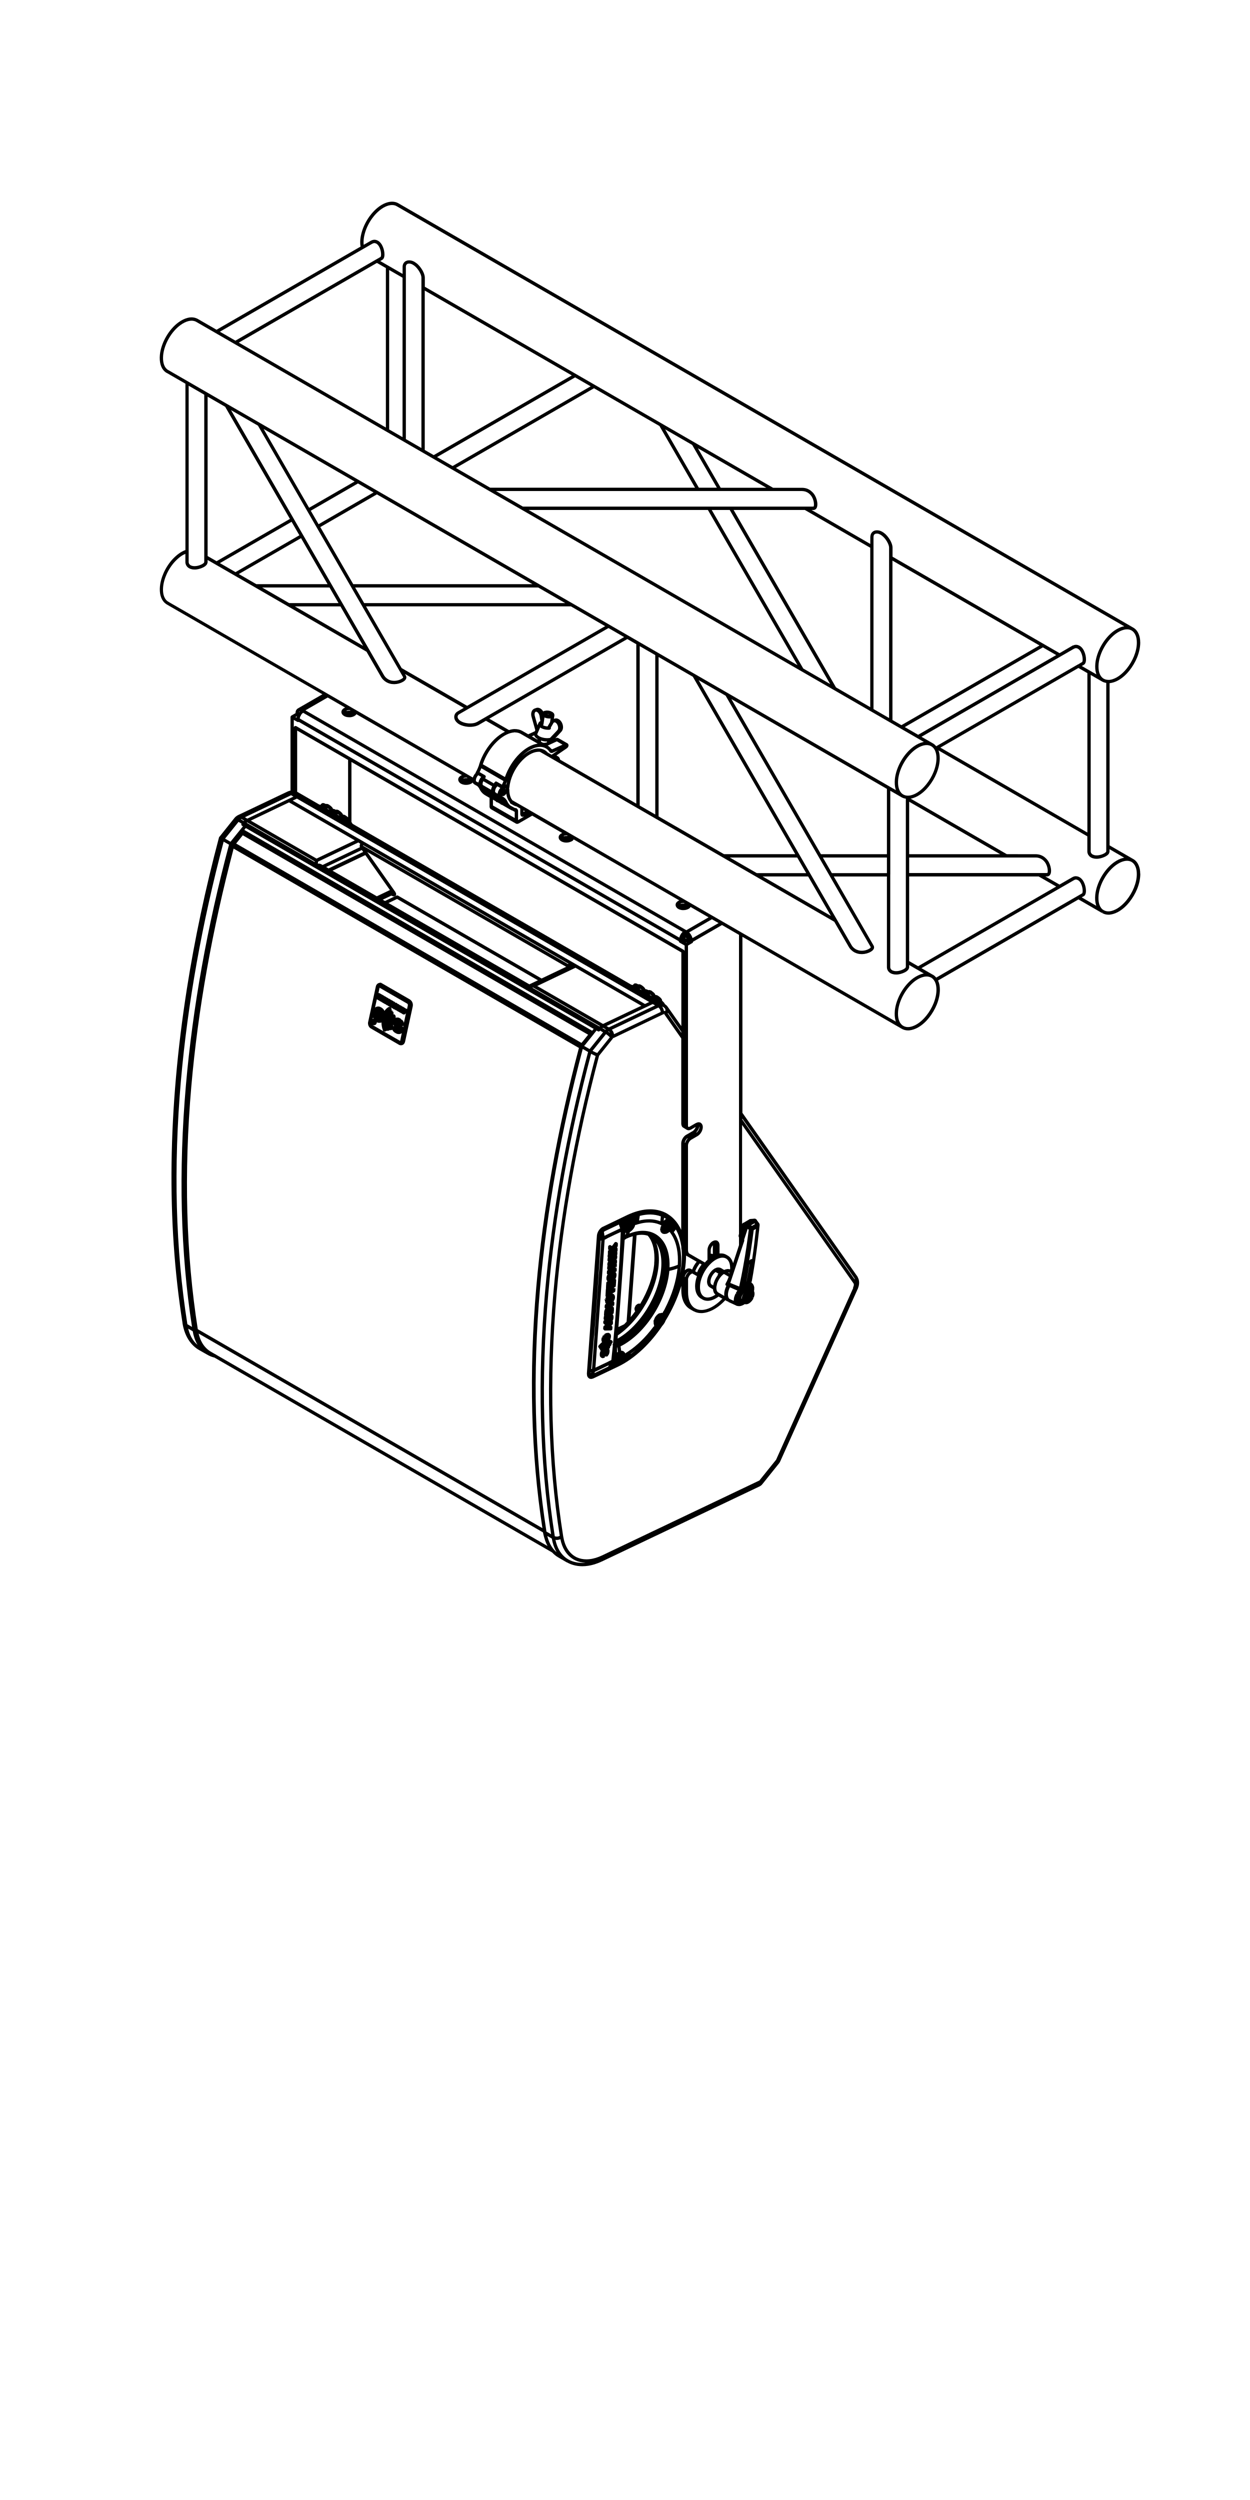 <?xml version="1.0" encoding="UTF-8"?>
<svg id="z_smx_hang_02_fixed" xmlns="http://www.w3.org/2000/svg" viewBox="0 0 300 600">
<defs>
    <style>
      .cls-1 {
        stroke-width: 0px;
        fill: currentColor;
      }
    </style>
  </defs>    
<path d="M273.65,209.66c0-.71-.12-1.34-.34-1.88-.29-.74-.74-1.28-1.32-1.61l-.07-.04h-.01l-5.61-3.24v-38.93c.05,0,.1,0,.16-.02.56-.07,1.16-.26,1.81-.6,1.24-.66,2.2-1.67,2.78-2.4.76-.95,1.4-2.04,1.85-3.14.5-1.24.76-2.48.76-3.59v-.09s-.01,0-.01,0c0-.71-.12-1.34-.34-1.88-.29-.74-.74-1.28-1.36-1.63L95.6,48.78c-.44-.25-.94-.38-1.49-.38-.21,0-.42.02-.63.05-.61.1-1.26.35-1.92.74-1.31.79-2.29,1.93-2.89,2.75-.79,1.1-1.41,2.33-1.78,3.53-.21.68-.35,1.34-.41,1.96-.06.62-.04,1.21.06,1.75l-34.57,19.96-4.54-2.62c-.34-.18-.71-.29-1.12-.34-.11-.01-.23-.02-.35-.02-.31,0-.62.04-.94.13-.69.17-1.41.52-2.14,1.04-1.16.83-2.23,2.07-3.03,3.46-.81,1.4-1.34,2.95-1.48,4.36-.08.88-.03,1.68.17,2.37.14.47.32.85.55,1.16.26.36.57.64.92.84l.09.03,4.4,2.54v39.92c-.53.2-1.04.47-1.53.82-.5.35-.99.79-1.5,1.32-.88.95-1.63,2.09-2.18,3.31-.41.92-.91,2.34-.94,3.88-.01.77.09,1.46.32,2.04.28.73.71,1.28,1.28,1.63v.02s37.42,21.6,37.42,21.6l-5.91,3.41c-.19.12-.34.3-.45.55-.06.17-.09.37-.09.57l-1.04.61s-.05.04-.07.08h.01s-.02.03-.02.03l-.08.13v17.74c-.25.04-.48.11-.7.22l-12.02,5.72h0s-.04.04-.08.06c-.25.15-.48.34-.66.57l-3.52,4.41c-.08.05-.13.13-.16.22l-.04.07v.03c-3.25,12.25-5.84,24.45-7.69,36.26-4.55,28.95-4.9,55.94-1.05,80.2v.02s0,.07,0,.07c.27,1.65.81,3.07,1.63,4.24.65.92,1.43,1.65,2.34,2.17l2.06,1.17c.52.3,1.07.51,1.64.64l81.02,46.76c.43.46.92.87,1.47,1.19l2.01,1.17.12.04c.49.27,1,.49,1.52.63.66.19,1.38.29,2.13.29.95,0,1.94-.15,2.95-.46.6-.19,1.21-.42,1.73-.68l.07-.02,37.83-18.01.07-.04c.21-.11.4-.27.56-.47l4.07-5.07.04-.07c.08-.11.14-.22.19-.33l18.57-41.34.04-.06.04-.1v-.03c.19-.46.29-.92.29-1.38,0-.51-.14-1-.39-1.42l-.03-.08-.06-.1h-.02s-27.51-39.16-27.51-39.16v-42.25l38.24,22.08c.45.26.96.39,1.51.39.14,0,.29,0,.44-.03.56-.07,1.17-.27,1.81-.6,1.25-.67,2.2-1.67,2.78-2.4.76-.95,1.4-2.04,1.85-3.14.5-1.24.76-2.48.76-3.59,0-.75-.11-1.41-.34-1.98-.03-.08-.07-.16-.1-.24l33.7-19.46,5.61,3.24.17-.19-.08.25.12.04c.43.22.89.33,1.38.33.14,0,.29,0,.44-.03.56-.07,1.15-.26,1.81-.6,1.24-.66,2.2-1.67,2.78-2.4.76-.95,1.4-2.04,1.85-3.14.5-1.24.76-2.48.76-3.59v-.09s-.01,0-.01,0ZM264.23,217.84c-.18-.24-.31-.53-.43-.91-.17-.59-.21-1.29-.14-2.07.13-1.3.62-2.74,1.38-4.04.74-1.3,1.74-2.44,2.81-3.21.64-.46,1.27-.77,1.87-.92.27-.07.51-.1.75-.1.09,0,.17,0,.25.01.33.04.62.13.85.26l.06.04h0c.4.25.71.65.92,1.18.19.47.28,1.04.28,1.68v.09c0,.99-.25,2.1-.69,3.2-.42,1.03-1.01,2.05-1.73,2.94-.77.96-1.65,1.72-2.53,2.2-.57.29-1.07.46-1.53.52-.12.01-.24.02-.35.02-.41,0-.78-.09-1.17-.32-.24-.14-.44-.33-.61-.57ZM216.12,245.6c-.17-.24-.31-.54-.43-.91-.17-.6-.21-1.3-.14-2.07.13-1.3.62-2.74,1.38-4.04.74-1.3,1.74-2.44,2.8-3.21.65-.46,1.28-.76,1.87-.91.26-.07.5-.1.75-.1.09,0,.17,0,.26.01.33.04.62.13.89.27.42.25.75.66.97,1.21.19.47.28,1.04.28,1.68,0,1.01-.24,2.15-.7,3.29-.42,1.03-1.01,2.05-1.73,2.94-.54.67-1.41,1.6-2.53,2.2-.55.29-1.07.46-1.53.52-.12.01-.24.02-.35.02-.41,0-.78-.1-1.12-.29-.25-.14-.47-.34-.66-.61ZM204.77,309.12l-18.51,41.22-4.01,4.98-37.73,17.97c-1.06.5-2.08.81-3.04.91-.25.03-.5.04-.75.04-.82,0-1.59-.16-2.29-.48-.92-.43-1.67-1.12-2.24-2.06-.5-.82-.84-1.82-1.03-2.97-2.84-17.87-3.37-37.42-1.59-58.11,1.59-18.45,5.03-37.7,10.2-57.23l3.37-4.2-.19-.16.24.12,11.94-5.7c.08-.04.15-.06.19-.06l.05-.25.03.15h-.02v.08s4.11,5.86,4.11,5.86v20.5c.02.13.03.29.09.44.07.2.2.36.32.43h0s.81.49.81.49h0s.13.08.13.08c.13.06.27.09.41.09.05,0,.11,0,.16-.01.13-.02.27-.07.42-.14l1.13-.65c-.03.09-.07.18-.12.29-.17.32-.41.59-.65.73l-1.44.83h-.01l-.06.03c-.68.4-1.2,1.3-1.2,2.09v20.75c-.19-.42-.39-.81-.62-1.17-.71-1.14-1.62-2.05-2.69-2.69h0s-.06-.05-.06-.05c-.66-.38-1.39-.66-2.2-.84-.6-.13-1.23-.2-1.87-.2-.26,0-.52.01-.78.03-1.5.12-3.07.57-4.68,1.32h0l-5.96,2.87-.1.03-.05.04c-.4.25-.67.62-.79.81-.23.36-.38.76-.43,1.17h0s-2.41,33.12-2.41,33.12c0,.07,0,.13.02.21-.01.09,0,.17.02.22,0,.05,0,.11.03.18.07.22.2.4.37.52l.02.03.06.04c.15.09.31.13.49.13s.36-.05.58-.14l5.86-2.79c2-.95,4-2.36,5.96-4.21,1.72-1.64,3.29-3.51,4.67-5.57h0c.07-.08.13-.15.22-.26.09-.12.18-.24.25-.35.1-.15.17-.28.22-.39.05-.1.09-.19.12-.28,1.54-2.5,2.76-5.15,3.62-7.85.05-.16.1-.32.15-.48v1.08c.01.95.15,1.79.43,2.47.35.9.93,1.61,1.67,2.04l.8.46.13.05h0c.52.28,1.11.42,1.76.42.13,0,.26,0,.4-.02.68-.06,1.41-.27,2.16-.63,1.08-.51,2.19-1.36,3.21-2.45l.56.33.19-.2-.1.24.08.05,1.85.85.07.05h.02c.06.04.12.05.18.05h.03c.06.02.13.04.19.04.08.01.16.02.24.02s.17,0,.26-.02l.26-.06c.07-.02.15-.04.2-.07.17-.06.32-.14.44-.21.07-.04.14-.08.2-.13.1.03.21.04.35.04.01,0,.02,0,.04,0,.18-.01.38-.07.51-.16.04,0,.1-.01.18-.09.33-.21.64-.52.92-.99l.09-.2h0s0-.02,0-.03l-.11-.04-.08-.05h.23c.15-.36.22-.65.22-.96,0-.21-.03-.4-.1-.58-.01-.02-.02-.05-.04-.07,0-.04.02-.08.02-.11.02-.09.05-.18.04-.25.01-.09.01-.19.01-.36v-.19c-.02-.1-.04-.2-.06-.25-.03-.1-.06-.18-.1-.26-.04-.09-.08-.17-.1-.18-.05-.11-.13-.2-.2-.25l-.11-.1-.06-.04s.02-.08.02-.13l-.25-.05.25-.06c.24-1.3.48-2.71.74-4.42.21-1.38.42-2.89.64-4.6.13-1.04.26-2.14.39-3.32.03-.07.04-.14.02-.22l.11-1.01s0-.08,0-.09v-.05c0-.1-.04-.21-.07-.25l-.03-.12-.05-.02-.49-.66h0s0-.03,0-.03l-.04-.06-.06-.08s-.07-.06-.09-.08v-.02s-.07-.04-.07-.04c-.06-.04-.13-.07-.25-.08h-.02s-.22-.01-.22-.01l-.06.03-.71.05c-.07,0-.12.02-.08.02h-.08s-.02.01-.02.01c-.03,0-.07.02-.11.04h-.04s-.04.06-.04.06l-1.28.76-.06.02s-.06.01-.08.02l-.15.1v.03s-.08.08-.11.12v-23.75l26.77,38.08c.04.07.06.21.05.35-.02.2-.09.38-.14.49l-.05.11h0ZM51.87,325.13l-.04-.07h-.09l-1.12-.65-.07-.05h-.02c-.84-.51-1.53-1.24-2.05-2.16-.35-.63-.62-1.35-.81-2.15l82.64,47.72c.03.15.06.3.1.48.08.37.17.69.26.97.18.65.43,1.27.74,1.83l-79.55-45.92ZM70.91,172.09l.35-.2c-.04.12-.08.24-.1.35l-.25-.15ZM46.23,76.98c.32.04.61.12.87.27l174.62,100.81c-.1.02-.2.04-.3.07-.69.17-1.41.52-2.14,1.04-1.16.84-2.23,2.07-3.03,3.46-.81,1.4-1.34,2.95-1.48,4.36-.08.88-.03,1.67.16,2.37.03.1.06.19.09.28l-77.6-44.81-7.83-4.51-.03-.04-.06-.02-89.15-51.47h-.02c-.22-.14-.42-.33-.6-.57-.18-.24-.31-.53-.43-.91-.17-.59-.21-1.29-.14-2.07.13-1.3.62-2.74,1.38-4.04.74-1.3,1.74-2.44,2.81-3.21.64-.46,1.27-.77,1.87-.92.26-.07.51-.1.75-.1.09,0,.17,0,.25.01ZM96.61,66.65v38.27l-3.21-1.85v-38.27l3.21,1.85ZM71.51,173.3c.07,0,.14-.02.2-.05l91.2,52.65v.08s.02.02.02.02v.04s.11.15.11.15h0s0,.01,0,.01l1.27.73v42.54h0v-41.21c-.02-.06-.04-.11-.06-.14l-.07-.11-80.03-46.21-13.1-7.56h-.12s-.07,0-.07,0l-.1.03-.04.02s-.04.02-.08.05l-.04.03-.04.06-.04.08v.02s-.01.03-.01.03v-1.79l.8.46.13.05h.07ZM45.28,132.25h0v-39.68l3.74,2.16v40.1l-.02.04v.07c0,.06-.1.22-.45.43-.43.24-.96.42-1.45.48-.16.02-.3.02-.43.02-.12,0-.23,0-.33-.02-.12-.02-.23-.04-.33-.08-.09-.03-.18-.06-.27-.11-.03-.02-.07-.04-.11-.08-.03-.03-.07-.05-.09-.08-.06-.06-.1-.12-.14-.18-.08-.13-.12-.28-.12-.41v-2.58s0-.09,0-.09ZM253.49,157.22l-33.13,19.13-3.21-1.85,33.14-19.13,3.21,1.85ZM249.48,154.91l-33.14,19.13-2.15-1.24v-38.26l35.29,20.37ZM265.5,163.91v40.38s-.01.07-.01.07c0,.06-.1.22-.45.43-.44.25-.96.42-1.45.48-.15.02-.3.02-.42.02s-.24,0-.33-.02c-.12-.02-.24-.04-.33-.08-.1-.03-.18-.07-.28-.12-.03-.02-.06-.04-.1-.07-.03-.02-.06-.05-.09-.07-.06-.06-.11-.12-.15-.18-.08-.13-.12-.27-.12-.41v-42.35l2.73,1.58c.29.16.62.27,1,.33ZM135.98,200.62c-.23,0-.45.03-.67.09v-.1c.23-.08.49-.11.73-.11l.22.13c-.05,0-.28,0-.28,0ZM134.65,200.06c-.09.06-.24.16-.34.28-.16.17-.24.4-.24.63,0,.27.13.54.36.75.17.16.4.29.68.38.25.08.49.12.7.12,0,0,.15,0,.15,0,.4,0,.79-.09,1.12-.25.06-.01.12-.04.21-.1.04-.02.07-.05.11-.08h.07s.05-.1.05-.1l.03-.04c.05-.06.1-.12.14-.19l25.34,14.63c-.07.03-.13.06-.2.1h-.04s-.07.06-.07.06c-.11.08-.24.17-.34.29-.16.17-.24.4-.24.63,0,.25.11.49.29.69h0s.06.07.06.07c.18.16.4.29.68.38.17.05.43.12.69.12,0,0,.16,0,.16,0,.45,0,.89-.11,1.15-.27h.05s.07-.05.07-.05c.07-.04.13-.08.19-.13h0l.07-.07c.08-.07.14-.15.19-.24l4.32,2.49-5.34,3.09-91.42-52.77,5.35-3.08,4.18,2.41c-.1.04-.2.09-.3.15-.13.08-.26.18-.35.3-.14.15-.22.35-.24.54h0s0,.17,0,.17h0c.02.22.12.42.29.6h0s.12.12.12.12h.01c.14.11.29.2.43.26.28.12.61.19,1.04.19h.02s.08.01.08.01c.4-.01.81-.12,1.12-.3l.08-.05h0s.08-.07.12-.1h.03s.05-.05.05-.05c.08-.07.15-.16.2-.25l25.33,14.62c-.09.03-.18.07-.26.12h0s-.04.03-.04.03c-.13.08-.26.18-.35.3-.16.17-.24.4-.24.63,0,.25.11.5.32.71v.03s.06.05.06.05c.18.15.4.28.68.36.26.08.49.12.7.12,0,0,.15,0,.15,0,.46,0,.9-.11,1.24-.3l.08-.05h0s.08-.07.12-.1h.01s.04-.03.04-.03l.05-.04.04-.05c.08.21.22.37.42.48l.65.37c.18.16.32.32.42.51l.03.04.03.06c.33.71.82,1.26,1.44,1.62l1.04.6v2.19s.01.01.01.01c.02.19.11.35.23.45v.02s6.14,3.54,6.14,3.54h.04s.05.02.05.02l.11.03h.04c.1,0,.19-.04.19-.06l.14-.02.06-.03c1.08-.62,2.15-1.24,3.23-1.87l7.2,4.16c-.11.04-.21.1-.31.17ZM164.02,216.83c-.22,0-.44.03-.65.09v-.1c.24-.09.51-.11.73-.11l.24.14c-.06,0-.32-.01-.32-.01ZM166.31,226.12l.02-.03v-.07l6.95-4.01,4.08,2.36v71.77s-.07.24-.07.24l-.02.09h0s-.01.05-.01.05v.15s.03.16.03.16c.02.07.05.12.07.14v1.86s-1.42,4.35-1.42,4.35c-.04-.17-.09-.34-.16-.5-.25-.59-.61-1.04-1.1-1.32l-.4-.23c-.36-.21-.78-.31-1.25-.31-.09,0-.19,0-.29.01-.02,0-.04,0-.05,0v-2c0-.19-.03-.37-.09-.51-.06-.18-.18-.34-.28-.39l-.08-.11-.06-.03c-.14-.08-.3-.11-.46-.11-.05,0-.1,0-.15.01-.05,0-.09.02-.15.04h-.04c-.07.02-.12.05-.12.05t0,0s-.11.03-.16.06c-.25.12-.48.32-.69.58-.19.22-.34.48-.44.75-.12.28-.18.59-.18.87v2.33l-.05.04c-.09.07-.17.15-.25.23-.11.11-.21.24-.32.36l-1.08-.62-.04-.05h-.07s-2.48-1.43-2.48-1.43c-.13-.08-.23-.2-.29-.37-.06-.16-.09-.35-.09-.58v-25.04c0-.48.37-1.13.8-1.38l1.5-.87c.31-.18.53-.42.66-.59.19-.24.34-.5.42-.74.12-.29.18-.61.17-.87,0-.13-.02-.33-.11-.53-.08-.17-.18-.3-.31-.4l-.02-.03-.06-.04c-.14-.08-.3-.12-.47-.12-.05,0-.11,0-.17.01-.05,0-.09.02-.13.04h-.02c-.09.01-.14.06-.14.06,0,0-.07.02-.1.04h-.06s-1.55.9-1.55.9c-.11.06-.18.08-.25.09l-.13-.1s-.03-.11-.03-.21v-43.23s1.05-.62,1.05-.62h.04s.09-.17.09-.17v-.02ZM131.12,367.39c-2.81-17.95-3.32-37.59-1.5-58.37,1.61-18.45,5.06-37.72,10.24-57.27l1.28.74c-5.24,19.7-8.71,39.12-10.34,57.71-1.8,20.65-1.31,40.17,1.46,58.02l-1.13-.65v-.04s0-.09,0-.09l-.02-.06ZM57.93,197.79l-.02.09v.05c.02.07.05.11.06.11t0,0l.04.09.02.02h0s.27.17.27.17l-2.98,3.7-1.3-.75,3.23-4.02.71.41-.02.04s-.02.09-.02.09c0,0,0,0,0,0ZM163.51,247.64v.23l-3.26-4.65s.05-.08.07-.13l3.19,4.55ZM159.56,240.96c-.04-.13-.11-.23-.16-.29-.08-.11-.21-.23-.35-.36l-.04-.1h-.07s-.03-.02-.04-.03c0,0,0-.02,0-.03v-.04s0-.07,0-.07c-.02-.12-.07-.23-.13-.31-.09-.13-.22-.27-.38-.41-.18-.15-.33-.26-.47-.34l-.09-.07h-.02c-.14-.07-.27-.11-.42-.12h-.08s-.03-.06-.04-.06c0,0,0,0,0,0-.01-.07-.05-.13-.06-.15l-.04-.09-.03-.03c-.09-.12-.23-.26-.39-.39-.1-.08-.2-.16-.3-.22v-.04s-.19-.09-.19-.09c-.14-.07-.27-.1-.48-.12-.09,0-.16.02-.13.02h0l-.05.02h-.02s-.08-.06-.12-.08c-.13-.08-.31-.16-.57-.16-.02-.1-.07-.19-.13-.27-.09-.13-.22-.27-.38-.4-.14-.12-.31-.25-.41-.3l-.08-.05-.06-.05h-.04c-.14-.08-.28-.12-.39-.12,0,0-.17.02-.17.02-.02,0-.04,0-.05.01l-.22-.1-.13-.08h-.01c-.1-.03-.22-.06-.35-.06-.05,0-.17,0-.27.07l-.11.08-.24.27s-.04-.02-.06-.02c-.06-.02-.13-.05-.26-.06l-66.93-38.64c-.04-.14-.12-.24-.14-.26-.03-.04-.07-.09-.11-.14v-14.43l79.17,45.71v17.69l-3.19-4.54-.02-.04h-.02s-.03-.06-.03-.06c-.18-.26-.42-.48-.7-.65ZM59.22,197.46s.08-.06.11-.08l16.21,9.36-.02.15-16.3-9.42ZM156.41,239.01v.02s-.03-.01-.03-.01l-.41-.24.08-.09s.08.06.13.1c.09.08.17.16.24.23ZM153.99,237.6s0,.02,0,.02l-.43-.25.08-.09c.05.04.1.08.14.12.09.07.16.14.22.21ZM146.14,246.57l-.57-.32,11.08-5.27.56.32-11.08,5.27ZM75.6,208.31h0s.03.02.03.02l66.85,38.6-.36.45-83.48-48.2.36-.45,16.59,9.58ZM87.13,202.97s.01-.04.02-.06c.01-.02.02-.04.03-.06l49.22,28.42s-.04.07-.07.11l-49.21-28.42ZM127.73,237.02c.08,0,.16,0,.25,0l16,9.23s-.07.07-.1.1l-16.14-9.32ZM93.24,216.73l2.06-.98,33.8,19.52-2.04.97-.02-.02h-.03s-33.77-19.49-33.77-19.49ZM95.31,214.91s-.11,0-.11,0l-2.8,1.33-.54-.31,2.06-.98c.25.13.45.19.62.19.07,0,.13-.02.16-.04.08,0,.13-.05.12-.05h0l.09-.03h.01s.03-.02.03-.02l.05-.08c.08-.13.08-.25.08-.31,0-.14-.05-.29-.17-.49h0s-.03-.07-.03-.07c-.03-.07-.09-.11-.1-.13l-6.64-9.45,47.74,27.56-5.9,2.81-34.45-19.89-.07-.04h-.05s-.06,0-.1,0ZM93.58,213.61l-3.14,1.5-10.63-6.14,7.87-3.75,5.9,8.39ZM139.76,250.05l-.09.09v.02l-.11.14-82.88-47.85,1.59-1.98,82.88,47.86-1.4,1.74ZM140.46,250.72h.03s.08-.14.08-.14l1.97-2.45.04-.06.59-.74.31.18.13.05h.07c.12,0,.23-.05.31-.15l.04-.06.7.41-3.23,4.02-1.3-.75.25-.31ZM145.28,247.15l-.68-.39s.08-.06.12-.09l.66.38s-.07.07-.1.1ZM78.86,208.42l-.59-.34,8.56-4.08.33.47-8.3,3.95ZM146.28,247.81s-.25-.19-.3-.23c.04-.03.07-.05.1-.08.14.12.25.26.34.42l-.14-.12ZM128.94,236.64l9.18-4.38,15.8,9.12-9.19,4.37-15.79-9.11ZM86.39,202.47s.04.03.06.05c0,.01-.01.02-.02.03-.06.12-.1.25-.11.43v.11c.01.08.03.17.06.24l-8.96,4.27-.3-.17-.06-.05h-.07c-.1-.05-.21-.1-.37-.11h-.02c-.09,0-.21,0-.32.02l.06-.5,9.67-4.6.19.13c.06.04.12.09.2.16ZM45.91,260.8c1.59-18.37,5.01-37.59,10.16-57.13l82.87,47.84c-5.19,19.65-8.64,38.98-10.24,57.47-1.77,20.53-1.28,39.96,1.48,57.78l-82.71-47.76c-2.82-17.88-3.35-37.46-1.56-58.2ZM142.91,252.55c-.13-.06-.26-.13-.4-.19-.1-.05-.2-.11-.3-.16l3.23-4.01.03.02c.08.05.15.1.22.16l.09.06.15.13c.06.05.12.1.17.15,0,0,.21.2.25.24l-3.03,3.78-.4-.18ZM158.02,241.8c.15.12.28.29.38.49.09.17.15.37.17.58l-11.2,5.34c-.04-.21-.11-.41-.2-.6-.09-.17-.2-.33-.33-.48l11.19-5.33ZM159.15,241.66h.02c.16.1.3.24.43.41h0c.08.12.11.27.09.43,0,.05-.02.11-.05.17-.07-.03-.14-.04-.21-.05h-.05s-.03,0-.04,0c-.04-.26-.12-.5-.22-.7-.04-.09-.12-.22-.22-.36.07.06.17.1.26.1ZM78.66,194c.05.04.1.08.14.11.09.07.17.15.22.21,0,0,0,.02,0,.02l-.44-.25.08-.09ZM81.08,195.4s.09.06.13.1c.08.07.15.14.21.2l.03.03h0s-.03,0-.03,0l-.42-.24.08-.09ZM71.31,175.33l12.23,7.06v13.78s-.08-.08-.13-.12c-.13-.11-.3-.24-.43-.31l-.02-.03-.04-.02-.03-.03h-.02c-.13-.07-.3-.15-.51-.15h-.04c-.03-.11-.09-.22-.17-.32-.09-.12-.23-.26-.39-.4-.14-.12-.29-.22-.4-.28l-.04-.05-.06-.03c-.12-.06-.27-.12-.46-.12-.03,0-.09,0-.18.04h-.03s-.01,0-.01,0c-.04-.03-.08-.06-.12-.08l-.08-.04h-.02c-.14-.08-.28-.11-.45-.11-.02-.11-.07-.2-.12-.27-.09-.13-.22-.27-.38-.4-.12-.1-.28-.23-.48-.35h0s-.06-.04-.06-.04c-.15-.08-.29-.12-.43-.13h0s-.07,0-.07,0c-.04,0-.11,0-.13.03h-.1s0,0-.01,0l-.04-.08h-.06l-.05-.03h-.01c-.12-.05-.27-.12-.46-.12-.04,0-.11,0-.22.05l-.08.04v.02s-.05.02-.05.02l-.28.3s-.04-.02-.06-.02c-.06-.02-.13-.05-.23-.07l-5.27-3.05v-14.68ZM75.98,206.07l-15.79-9.12,9.18-4.38,15.8,9.12-9.19,4.37ZM131.61,310.28c1.61-18.48,5.06-37.78,10.26-57.37.09.05.19.1.28.15.14.07.29.14.43.21,0,0,.31.14.37.17-5.15,19.49-8.57,38.7-10.16,57.12-1.78,20.65-1.26,40.17,1.55,58.04-.18.1-.38.16-.58.18-.05,0-.11,0-.16,0-.15,0-.31-.03-.45-.08-2.84-17.94-3.36-37.6-1.54-58.43ZM72.15,171.79h.05s.03-.13.03-.13l.02-.03v-.02c.13-.22.31-.41.49-.55l91.08,52.58c-.38.38-.67.88-.8,1.39l-91.08-52.59c.03-.22.1-.44.21-.66ZM164.52,225.21s.02-.1.05-.16c0,0,0-.01,0-.02.07.07.14.2.14.29l-.2-.12ZM164.72,226.19l.13-.02-.13.08-.15-.09s.1.03.15.03ZM175.11,305.49s-.02.07-.02.11l-.39-.23s.02,0,.02,0c.11,0,.21.02.3.06,0,0,.08.05.09.06ZM174.29,308.6l.04.02c-.27.55-.45,1.12-.5,1.63-.03.27-.03.53,0,.78l-1.46-.85c-.13-.08-.24-.21-.32-.38-.07-.17-.11-.38-.12-.61,0-.02,0-.05,0-.06v-.08c0-.14.02-.3.05-.46.06-.1.08-.21.07-.29.02-.07.03-.14.05-.22.09-.31.24-.63.42-.96.17-.29.38-.58.62-.85.17-.19.38-.37.6-.52l1.14.66-.09.26c-.18.49-.4.96-.65,1.39-.11.19-.04.43.15.54ZM164.32,307.37v2.09h0v-2.09h0ZM164.31,299.09v-23.96h0v24.01s0-.04,0-.06ZM170.58,301.72v-.03s.02,0,.03,0c-.01,0-.02.01-.03.02ZM170.58,300.89v-.85c0-.17.04-.38.12-.57.07-.19.18-.37.32-.54.02-.02.04-.05.06-.07v2.11c-.15-.05-.32-.08-.5-.09ZM175.24,304.23v.07c0,.11,0,.23-.02.35-.16-.05-.33-.08-.51-.08-.08,0-.16,0-.24.02-.21.02-.43.09-.67.2l-.7-.41-.04-.07h-.09c-.17-.08-.36-.12-.56-.12-.07,0-.13,0-.21.01-.2.03-.41.1-.62.22h-.03s-.06.04-.06.04c-.48.29-.93.76-1.27,1.34-.33.56-.51,1.17-.53,1.72v.14c0,.23.05.47.13.66.07.19.22.44.47.61h0s.82.49.82.49c.03.26.08.49.16.69.1.23.24.43.43.6-.39.27-.77.46-1.13.57-.26.08-.51.12-.76.12-.28,0-.54-.06-.78-.17h0s-.06-.04-.06-.04c-.33-.2-.59-.52-.75-.93-.15-.38-.22-.82-.22-1.31v-.09c0-.99.3-1.91.55-2.52.33-.82.8-1.63,1.37-2.33.44-.54,1.15-1.28,2.01-1.74.41-.22.81-.36,1.19-.41.1-.01.19-.02.28-.02.12,0,.23.01.35.03.17.03.34.09.51.19l.04.02c.31.2.54.5.71.89.14.36.21.77.22,1.24v.02ZM165.16,305.26s.09-.04.14-.05c-.14.11-.27.24-.37.37-.17.2-.31.45-.42.72-.03.07-.05.14-.07.21l-.09-.05c.02-.11.05-.21.09-.32.08-.2.18-.37.31-.52.11-.14.26-.28.42-.36ZM166.85,305.11c.25-.67.63-1.33,1.09-1.89l.45.26c-.45.57-.82,1.21-1.09,1.89l-.44-.26ZM172.43,305.69c-.12.07-.2.2-.2.35,0,.02,0,.05,0,.07-.15.2-.3.4-.41.61-.22.38-.38.75-.5,1.12-.07.22-.12.45-.15.66l-.39-.23c-.1-.06-.16-.17-.19-.25-.05-.12-.07-.27-.07-.44,0-.43.15-.92.42-1.38.22-.37.5-.7.8-.92l.7.41ZM164.35,274.23c.07-.38.31-.8.6-1.05l.09.05c-.27.29-.48.66-.6,1.05l-.09-.05ZM164.67,301.35l2.53,1.46c-.23.29-.44.6-.63.92-.17.29-.32.62-.46.97l-.34-.2h-.02c-.12-.06-.25-.08-.41-.08h-.11c-.17.02-.35.08-.48.16-.13.07-.27.17-.39.28.19-1.22.29-2.39.3-3.5ZM165.12,307.14c0-.16.04-.35.12-.54s.18-.36.3-.52c.11-.15.26-.28.42-.36.05-.03.11-.05.16-.06l.03-.24s0,0,0,0v.24l.08.02,1.04.6c-.02.06-.05.12-.07.18-.25.76-.38,1.53-.38,2.24v.09s.01.01.01.01c0,.56.1,1.07.27,1.52.23.58.61,1.04,1.09,1.33l.32.18.02.03.06.03c.37.21.79.31,1.24.31.32,0,.66-.05,1.01-.16.54-.17,1.1-.47,1.63-.87l.9.52c-.92.95-1.89,1.69-2.84,2.14-.66.32-1.29.5-1.88.55-.11,0-.22.01-.32.01-.56,0-1.06-.13-1.47-.38l-.09-.04h-.01c-.55-.35-.98-.9-1.25-1.59-.25-.64-.37-1.39-.37-2.24v-3.01ZM165.72,272.71h0s.7-.41.7-.41l-.7.41ZM167.58,271.14c.13-.25.2-.46.24-.67.01-.06.02-.11.03-.17.01.05.02.11.02.17,0,.16-.03.36-.12.57-.06.17-.16.35-.3.52-.08.1-.16.18-.26.26l-.08-.04c.18-.19.33-.41.46-.65ZM180.45,294.21l-.17-.15.8-.46.12.18-.76.44ZM180.12,302.32l-.3.17c.16-.94.31-1.86.45-2.75.22-1.42.42-2.9.62-4.49l.53-.3c-.13,1.19-.27,2.45-.44,3.83-.14,1.14-.3,2.27-.46,3.38-.04,0-.06.02-.07.04h-.37s.06.14.06.14ZM178.18,310.95c-.11.27-.17.54-.18.79l-.06-.03s-.01-.04-.01-.14c0-.03,0-.06.01-.12,0-.04.01-.09.04-.17.03-.08.05-.16.11-.31.12-.18.24-.38.33-.54.01-.02.03-.03.04-.05-.11.17-.2.35-.28.55ZM179.13,307.55c.29-1.5.52-2.83.72-4.05l.02-.03v-.05s.03-.01.04-.02c-.25,1.45-.49,2.81-.76,4.13l-.03.02ZM175.68,309.18c.29.12.57.24.86.37.14.06.28.12.43.18l-.06.09-.16.25c-.06.1-.12.21-.17.31l.23.1h-.28c-.03.05-.05.1-.08.16l-.12.3-.08.23c-.04.1-.06.19-.08.28-.02.1-.04.19-.05.34,0,.08-.02.15-.02.23v.19l-.9-.41c-.24-.11-.36-.35-.41-.53-.08-.25-.1-.55-.06-.86.05-.46.21-.97.45-1.45l.53.22ZM178.6,297.9l.02-.08v-.02c0-.05,0-.1,0-.17,0-.04,0-.08-.02-.11v-.02s.85-2.58.85-2.58l.25.23c-.16,1.3-.36,2.72-.61,4.46-.22,1.46-.47,2.96-.77,4.58-.23,1.3-.51,2.7-.88,4.41-.03.06-.04.12-.04.14,0,.01,0,.02,0,.03-.15-.06-2.12-.86-2.12-.86l3.31-10ZM166.21,225.16c-.14-.51-.43-1.01-.8-1.39l5.45-3.15,1.6.92-6.26,3.61ZM83.95,170.55h-.06c-.15,0-.41.01-.7.08v-.1c.23-.08.48-.11.72-.11l.25.14c-.07,0-.14-.01-.21-.01ZM111.92,186.74c-.22,0-.45.03-.67.09v-.1c.19-.07.42-.11.66-.11h.08s.22.13.22.13c-.05,0-.29,0-.29,0ZM74.59,122.57l11.32-6.54,3.74,2.16-13.19,7.62-1.87-3.23ZM127.78,140.2h-43l-7.91-13.7,13.59-7.85,37.32,21.55ZM135.64,144.74h-48.24l-2.16-3.74h43.93l6.48,3.74ZM145.24,150.28l-33.13,19.12-15.71-9.06-8.55-14.81h49.17l8.22,4.75ZM149.78,152.9l-35.33,20.39h-.03s-.06.03-.06.03c-.33.19-.88.3-1.53.3-.17,0-.32,0-.47-.02-.3-.03-.62-.08-.93-.17-.15-.05-.29-.09-.43-.15-.15-.06-.27-.12-.39-.19-.09-.05-.19-.11-.27-.18-.09-.08-.17-.15-.23-.22-.13-.15-.22-.3-.26-.46-.08-.34.05-.64.38-.83l35.81-20.67,3.74,2.16ZM124.96,195.77c.06.08.12.15.2.19l.26.08h.04c.08,0,.15-.02.22-.05h.1c-.48.27-.96.55-1.44.83v-2.24c-.02-.18-.09-.33-.16-.37l-.11-.15-.07-.04-.07-.05h-.04s-.08-.02-.08-.02c-.11-.01-.22-.04-.33-.07l-1.04-.59c-.27-.26-.49-.57-.66-.92h0s-.01-.04-.01-.04l-.11-.23h-.02c-.21-.34-.47-.61-.79-.82l-.02-.03-.06-.03c-.06-.03-.12-.06-.19-.09v-.02s-.15-.08-.15-.08c.04.02.09.02.13.02l.05.02h.06c.15,0,.28-.06.33-.08.09-.05.18-.11.26-.19.1-.1.18-.22.24-.34.06.4.15.78.29,1.13.14.35.32.67.56.95,0,.14.07.27.2.34l.65.37c.26.15.54.25.74.27l.92.53v1.31c0,.08.02.21.12.42ZM125.63,194.89v-.39l.34.19-.34.19ZM118.82,189.95c0-.18.04-.38.1-.55.07-.18.16-.35.29-.5.05-.06.1-.12.17-.18l.52.28.11.08.06.04c-.12.13-.23.28-.31.42-.17.29-.29.61-.33.93l-.03-.02-.19-.07h-.01s-.08-.09-.13-.12l-.08-.04-.13-.08s-.03-.11-.03-.18ZM120.23,190.89s.02.02.03.04l-.03-.02s0,0,0-.02ZM118.31,191.92l.66.38c.03.08.1.15.18.2.07.03.15.06.26.06l.73.42.11.21.11-.09,2.12,1.22c.19.11.4.2.57.25l.48.28v1.48l-5.22-3.01v-1.41ZM121.37,189.38c-.05-.05-.11-.08-.17-.11,0,0,.01,0,.02,0h.1s.02,0,.02,0c.03.02.05.06.07.13-.01,0-.02-.01-.04-.02ZM116,187.49l2.12,1.22s-.05.1-.07.15c-.07.16-.15.36-.19.58,0,.03-.01.07-.02.1l-1.64-.95-.06-.04c-.06-.03-.13-.07-.19-.09v-.02s-.09-.05-.09-.05c0-.02-.01-.04-.02-.07-.02-.09-.02-.21,0-.36.02-.14.08-.27.13-.39.01-.03.03-.05.04-.08ZM131.77,171.42c-.05,0-.11,0-.16-.01-.1-.01-.19-.03-.27-.06.15,0,.3.02.48.07-.02,0-.03,0-.05,0ZM129.85,177.74c.21.07.42.12.63.16.28.04.55.07.82.07l-.03.18h-.03s-.05.02-.05.02c-.16.07-.36.11-.58.11h-.13c-.08,0-.16-.03-.2-.03,0,0-.01,0-.01,0l-.45-.26.04-.25ZM131.99,177.1s-.09.02-.14.03c-.16.02-.32.03-.5.03-.24,0-.49-.02-.74-.06-.48-.09-.87-.22-1.16-.38-.19-.11-.33-.22-.43-.34-.04-.04-.07-.09-.07-.21l.06-.14.04-.07.59-1.37c.1.07.22.15.34.21.44.22,1.03.35,1.58.35.1,0,.2,0,.3-.01.11-.01.2-.06.27-.14.07-.08.1-.19.09-.29,0-.04-.01-.07-.02-.1l.54-.92h0s.05-.1.05-.1c.05-.11.13-.19.2-.21.03,0,.07-.01.1-.01s.07,0,.1.01c.08.02.15.06.23.12.15.12.29.32.38.53.1.23.15.46.14.67,0,.08-.01.35-.17.5l-.06.07v.02s-1.71,1.81-1.71,1.81ZM132.02,173.3s-.6,1.03-.61,1.04c-.39-.02-.78-.11-1.08-.26.05-.06.09-.13.1-.21l.25-1.67c.24.11.52.19.8.22.08,0,.2.02.34.02.09,0,.2,0,.32-.02l-.13.89ZM129.68,173.05c-.07.04-.13.07-.18.11-.12.09-.21.2-.27.33l-.25.59-.62-2.21c-.07-.23-.08-.47-.04-.67.02-.11.06-.19.1-.25.05-.07.1-.11.15-.13.03-.01.06-.02.09-.02.06,0,.11.02.19.05.1.05.22.14.31.26.18.22.31.51.35.83h0s.17,1.1.17,1.1ZM131.44,178.93h.04s1.35-.62,1.35-.62l.07-.04.75-.34,1.35.79c-.82.37-1.65.75-2.47,1.11l-.25-.14c-.27-.32-.54-.57-.84-.75ZM129.02,177.39s-.05.06-.08.09l-1.3-.75.55-.25c.05.16.13.3.23.42.14.17.34.34.6.49ZM121.69,187.51c-.06.25-.11.5-.15.75-.05,0-.1-.01-.15-.01.12-.26.22-.51.3-.74ZM127.99,179.6c.51-.21,1.05-.33,1.62-.35.52,0,.99.12,1.38.35.32.19.6.45.83.78.03.09.1.17.23.25l.14.07h.07l.07.02h.05c.1,0,.19-.02.26-.05l.1-.03v-.02c.39-.17.77-.34,1.15-.51l-1.5,1.03-.91-.51c-.19-.21-.41-.4-.65-.55v-.02s-.08-.04-.08-.04c-.45-.25-.98-.39-1.53-.39-.12,0-.25,0-.37.02-.59.06-1.18.25-1.78.55-.69.35-1.31.82-1.82,1.28.88-.85,1.82-1.5,2.73-1.86ZM136.1,179.54c.14-.1.25-.25.32-.45.02-.09.03-.16.03-.22,0-.12-.04-.24-.15-.36l-.04-.07-2.28-1.31-.07-.03s-.06-.01-.09-.02h-.11c-.06,0-.11,0-.14,0h-.02s-.05.02-.05.02h-.01s-.19.1-.19.1c.02-.03.03-.06.05-.1l.71-.75.71-.78c.33-.37.36-.87.36-1.01,0-.35-.07-.7-.21-1-.1-.24-.3-.57-.62-.83-.16-.13-.34-.22-.53-.28-.11-.03-.21-.04-.31-.04-.12,0-.24.02-.36.06l-.17.06.13-.82v-.04s-.01-.07-.01-.07c0-.18-.07-.34-.19-.48-.1-.11-.21-.19-.29-.24v-.02s-.04-.01-.04-.01l-.04-.03h-.03l-.13-.06c-.05-.03-.11-.05-.17-.08l-.08-.03c-.23-.08-.49-.12-.74-.12h-.06s-.02,0-.02,0h-.07c-.11,0-.23.02-.36.06l-.16.02c-.08,0-.16.04-.22.1-.03.01-.05.03-.08.04-.06-.11-.13-.2-.2-.29-.17-.21-.39-.39-.59-.48-.17-.09-.35-.13-.53-.13-.12,0-.24.02-.36.06l-.4.14c-.2.07-.38.21-.53.41-.11.15-.19.33-.24.56-.07.33-.05.71.06,1.06l.89,3.16-.12.27-1.58.72-1.41-.81c-.52-.3-1.12-.45-1.89-.45-.4.01-.83.09-1.31.25l-4.73-2.73,33.13-19.12,2.15,1.24v38.26l-18.29-10.56c0-.09-.03-.18-.07-.27-.06-.18-.17-.34-.33-.45l-.02-.03-.45-.26,2.54-1.74ZM123.51,175.78l.05-.24s0,0,0,0v.24c.54,0,1.02.12,1.41.35l3.98,2.29s.04.05.06.07c-.45.06-.9.19-1.33.37-1,.4-2.04,1.11-2.99,2.04-1.52,1.49-2.79,3.51-3.51,5.59l-5.31-3.07c.67-2.02,1.89-3.99,3.37-5.42.88-.85,1.82-1.5,2.73-1.87.51-.21,1.05-.33,1.54-.35ZM120.47,188.32l-1.21-.7-.12-.05h-.08l-.05-.07-.2.16s-.04.03-.09.08l-.04.02s-.11.2-.15.26l-2.11-1.22c.04-.07.08-.14.12-.21s.04-.14.03-.14h0l.02-.1-.02-.06c-.02-.08-.06-.12-.07-.12h0s-.06-.09-.06-.09l-1.33-.77c.16-.3.3-.62.42-.93l5.31,3.07c-.11.28-.23.57-.38.86ZM114.96,187.31c-.06.17-.11.33-.13.49l-.16-.09h-.11s-.28-.17-.28-.17c-.04-.04-.07-.13-.07-.25,0-.15.03-.33.1-.51.1-.28.27-.53.47-.73l.7.4c-.22.25-.39.55-.51.86ZM153.53,193.33v-38.26l3.73,2.15v38.26l-3.73-2.15ZM158.06,195.94v-38.26l8.22,4.74,24.58,42.58h-17.1l-15.7-9.06ZM167.67,163.23l6.48,3.74,34.78,60.25.04.08c.05.12-.18.29-.4.42-.48.28-1.09.45-1.69.46-.32,0-.59-.03-.82-.1-.13-.04-.26-.08-.38-.13-.1-.04-.2-.08-.32-.15-.12-.07-.22-.14-.32-.22-.1-.08-.2-.17-.28-.25-.14-.15-.26-.3-.35-.46l-36.74-63.64ZM193.49,209.55h-11.86l-6.48-3.74h16.18l2.16,3.74ZM199.42,219.82l-16.4-9.47h10.93l5.47,9.47ZM212.86,205.81v3.74h-13.21l-2.16-3.74h15.37ZM175.53,167.77l37.33,21.56v15.68h-15.83l-21.5-37.24ZM213.67,209.86h0v-20.08l2.73,1.58c.29.17.62.27,1,.33v40.34l-.02.04v.07c0,.06-.1.22-.46.43-.43.24-.96.42-1.45.48-.16.02-.3.02-.43.02-.12,0-.23,0-.33-.02-.09-.01-.21-.04-.33-.08-.09-.03-.18-.06-.26-.11-.04-.02-.07-.04-.12-.08-.02-.02-.06-.04-.08-.07-.05-.05-.11-.12-.14-.17-.08-.13-.12-.28-.12-.41v-22.11s0-.15,0-.15ZM249.28,210.35l4.21,2.42-33.14,19.13-2.15-1.24v-20.31h31.07ZM218.2,209.55v-3.74h30.39s.07,0,.07,0c.17,0,.37.02.57.07.12.03.25.08.35.11.12.05.24.1.35.17.11.07.21.13.3.2.1.08.2.17.29.26.19.19.36.41.49.66.28.51.45,1.15.45,1.7,0,.39-.09.54-.1.55h-33.17ZM218.2,205.01v-12.6l21.84,12.6h-21.84ZM258.82,160.31l2.15,1.24v38.26l-35.28-20.38,33.13-19.12ZM257.73,155.7h.06s.06-.04.06-.04c.11-.07.25-.1.4-.1.04,0,.11,0,.22.04.07.02.15.05.25.11.04.02.07.04.13.09.02.01.05.04.11.09.06.05.13.12.2.22.15.19.27.41.37.66.2.48.31,1.03.31,1.51,0,.44-.1.59-.14.61l-.96.57-.08.02-.04.03-33.93,19.59c-.23-.29-.5-.53-.8-.7l-2.73-1.57,36.57-21.12ZM224.47,180.31c.19.47.28,1.04.28,1.68,0,1.01-.24,2.15-.7,3.29-.41,1.03-1.01,2.04-1.73,2.94-.54.67-1.41,1.6-2.53,2.2-.55.29-1.07.46-1.53.52-.12.01-.23.02-.35.02-.41,0-.79-.09-1.12-.28-.25-.14-.47-.34-.66-.61-.17-.24-.31-.53-.43-.91-.17-.6-.21-1.3-.14-2.07.13-1.3.62-2.74,1.38-4.04.74-1.3,1.74-2.44,2.81-3.21.64-.46,1.27-.77,1.87-.92.27-.07.51-.1.75-.1.09,0,.17,0,.26.01.33.04.62.13.87.27.43.25.76.66.99,1.22ZM63.27,102.95l21.84,12.61-10.92,6.31-10.92-18.92ZM49.83,133.45v-38.25l4.21,2.43,15.54,26.91-17.6,10.15-2.15-1.24ZM81.7,145.54l5.46,9.47-16.39-9.47h10.93ZM79.08,141l2.16,3.74h-11.85l-6.48-3.74h16.17ZM72.25,129.16l6.37,11.04h-17.1l-4.21-2.43,14.93-8.61ZM72.79,128.49v-.02l-.08-.13h0s-2.18-3.78-2.18-3.78v-.02l-.08-.13h0s-15-25.98-15-25.98l6.46,3.73,34.84,60.36c.06.15-.29.36-.4.42-.48.28-1.09.45-1.69.46-.32,0-.59-.03-.82-.09-.13-.04-.26-.08-.36-.12-.12-.05-.23-.11-.34-.17-.12-.07-.22-.15-.32-.22-.1-.08-.2-.17-.28-.25-.14-.16-.26-.31-.35-.46l-19.38-33.58ZM71.85,128.47l-15.33,8.84-3.74-2.16,17.2-9.92,1.87,3.24ZM154.8,240.96l-16.44-9.48h0s-51.03-29.47-51.03-29.47l-1.16-.68h-.02l-15.9-9.18,1.01-.48,84.55,48.81-1.01.48ZM57.81,196.65s.08-.05.12-.08l.66.38s-.07.06-.1.09l-.68-.39ZM43.42,259.36c1.61-18.47,5.06-37.77,10.26-57.37l1.28.74c-5.24,19.71-8.72,39.12-10.34,57.7-1.79,20.63-1.3,40.15,1.46,58.03l-1.11-.65c-2.84-17.94-3.36-37.61-1.55-58.47ZM159.28,314.61c-.05.05-.07.1-.09.15-.04.05-.07.11-.1.18-.04.06-.05.12-.05.17h0c-.05-.01-.11-.03-.19-.04-.07,0-.14.02-.2.06h0c-.06,0-.1.01-.15.03h-.06s-.01,0-.01,0h-.06c-.08,0-.15.02-.22.07h-.03s-.06.04-.06.04c-.09.05-.17.12-.22.17-.06.03-.11.07-.19.14-.04.04-.06.08-.07.1-.11.11-.19.21-.28.34l-.07.08v.03c-.05.07-.09.14-.11.21-.06.11-.1.22-.16.43-.12.12-.15.29-.09.43-.01.13-.01.26,0,.39.01.12.04.23.09.37-.01.09,0,.18.06.26,0,0,0,.01.01.02h-.01c-.05.04-.09.08-.18.18l-.11.14h-.01s-.04.06-.04.06c-.42.55-.88,1.12-1.38,1.69-.5.57-.97,1.07-1.45,1.53-.5.48-1.01.93-1.53,1.36-.46.38-.97.75-1.5,1.11h-.02s-.09.06-.09.08c-.01,0-.08.05-.08.05-.05.02-.09.05-.13.08-.03.01-.05.03-.07.04-.04.02-.09.05-.08.05,0,0,0,0,0,0l-.11.08s-.04.04-.06.07c-.04,0-.08.02-.12.03h0s0,0,0,0c-.04-.08-.08-.15-.14-.22-.06-.07-.15-.18-.23-.21l-.04-.08h-.06c-.08-.04-.19-.08-.32-.1-.06,0-.12-.01-.17-.01h-.02c-.04-.36-.09-.71-.15-1.04,1.49-.75,3-1.87,4.38-3.22,1.33-1.31,2.53-2.81,3.58-4.46,1.04-1.64,1.89-3.36,2.53-5.13.66-1.83,1.07-3.61,1.23-5.31.69-.14,1.35-.33,1.95-.56-.16,1.5-.49,3.07-.98,4.67-.51,1.66-1.22,3.35-2.11,5.09l-.06.12s-.03.05-.08.15l-.06.12ZM152.52,324.04l-.26.22c-.22.18-.45.37-.68.54-.06.05-.12.09-.18.14v-.08c.39-.27.77-.55,1.13-.83ZM142.6,320.56c.14-1.72.28-3.45.4-5.18.13-1.67.25-3.35.37-5.06.11-1.46.2-2.92.3-4.38v-.16c.1-1.38.19-2.76.27-4.15.06-.92.11-1.85.16-2.78l.06-1.1h.07s.08,0,.08,0l-.2,2.87c-.07,1.04-.14,2-.21,2.93l-.4,5.45c-.05.68-.1,1.35-.15,2.05l-.21,2.92c-.02.38-.05.78-.09,1.25,0,0-.07.91-.09,1.27-.06.9-.13,1.86-.2,2.8-.04.61-.08,1.21-.13,1.83l-.3,4.14c-.07,1.04-.16,2.13-.25,3.29h-.19l.14-1.54c.18-1.99.35-4.01.51-6l.04-.44ZM144.94,295.69s.04-.05.06-.08c.03-.04.07-.07.18-.13l3.35-1.59.3.92-3.75,1.78-.14-.9ZM152.02,292.27s0,0,0,0h0s0,0,0,0ZM152.69,293.96h.05s.11-.06.11-.06c.03,0,.49-.14.49-.14.85-.24,1.62-.35,2.36-.35h.25c.82.02,1.59.18,2.29.46.09.04.39.17.39.17l.02.02s.07.04.08.04c-.03.06-.06.14-.09.22-.1.09-.15.24-.11.39v.04c-.07.07-.1.15-.1.24,0,.13.03.3.07.38v.1s.03.05.03.05l.03.09.09.15h.01s.06.07.06.07c.04.04.07.07.1.09l.04.04.06.08h.06c.07.04.17.09.32.11h.2s.09,0,.14,0c.05,0,.11-.02.18-.04h.17s.05-.04.05-.04c.13-.06.24-.12.34-.18.09-.06.18-.13.29-.24l.03.05h.04s.06.07.06.07c0,.02.02.04.06.09h0s.04.07.04.07c.74.99,1.26,2.24,1.55,3.73.23,1.17.3,2.48.22,3.89-.58.25-1.24.46-1.98.62.05-1.3-.06-2.55-.34-3.63-.39-1.55-1.1-2.79-2.09-3.69-1.07-.96-2.43-1.46-3.94-1.46h-.05c-.99,0-2.06.22-3.19.65.04-.12.07-.23.1-.35.05-.03.1-.06.13-.08.1-.07.2-.15.3-.24.12-.11.21-.2.28-.29.11-.12.2-.27.24-.33.08-.12.15-.25.21-.4.04-.11.08-.23.1-.36.02,0,.05,0,.08,0,.06,0,.12-.01.17-.03ZM159.83,292.54c-.05.03-.1.06-.17.12l-.11.1s-.07.06-.1.09l-.06.05s-.09.09-.1.1l.08-.73.13.06s.05.03.09.05c.04.03.08.05.09.05h0s.1.06.17.1h-.02ZM158.47,293.1c-.77-.3-1.61-.46-2.5-.48h-.13c-.81,0-1.64.1-2.46.31l.17-1.12c.86-.22,1.7-.33,2.57-.33h.01c.88.02,1.7.17,2.47.45l-.12,1.17ZM148.07,323.79l.03-.42h.05c.06.34.11.69.15,1.05h-.06s-.03.08-.03.08l-.08.07s-.03.02-.05.04c0-.05,0-.6,0-.6v-.21ZM157.02,303.25c-.27,3.05-1.5,6.55-3.37,9.66h0c-.08-.03-.17-.05-.26-.05-.17,0-.31.06-.4.1l-.09.05-.02.03c-.06.04-.11.09-.16.14l-.06.02-.05.05-.07.1-.02.06-.04.08c-.09.15-.19.36-.21.59h0s0,.16,0,.16v.02s.02.02.02.02c0,.05.03.1.04.15,0,.07.02.14.06.21.01.02.03.04.05.07-.35.49-.72.96-1.08,1.4l1.42-19.64c.41-.08.81-.12,1.19-.12.53,0,1.02.07,1.49.22,1.05,1.21,1.6,3.06,1.6,5.36,0,.43-.02.88-.06,1.33ZM152.7,316.32l.04-.06c2.28-2.86,3.99-6.28,4.83-9.65.49-1.95.66-3.79.52-5.48-.08-1-.27-1.92-.57-2.74-.01-.03-.02-.06-.03-.09.31.48.58,1.04.78,1.67.4,1.24.54,2.68.42,4.31h0c-.12,1.63-.51,3.37-1.15,5.17-.59,1.64-1.38,3.25-2.35,4.8l-.04.07c-.54.84-1.1,1.63-1.67,2.33-.84,1.04-1.74,1.98-2.69,2.8-.84.72-1.7,1.33-2.56,1.82l.06-.77c1.56-1.08,3.08-2.52,4.41-4.18ZM150.27,295.93c-.06.18-.12.34-.2.5,0-.04,0-.08,0-.13v-.44h0c.05.02.12.05.19.06ZM149.93,297.57s.03-.02.05-.03h0s.15-.12.15-.12l.18-.12c.06-.03.09-.05.1-.05.48-.23.97-.41,1.46-.56l-1.49,20.52c-.19.2-.39.41-.59.62l-1.37.66.07-.85c.17-2.19.33-4.38.49-6.58.16-2.19.32-4.39.47-6.59l.47-6.89ZM145.14,297.54c.17-.09.34-.18.54-.28l.08-.05v-.02s.56-.27.56-.27l1.31-.63c.1-.05,1.25-.57,1.34-.61-.03.92-.07,1.84-.11,2.76-.09,2.02-.2,4.09-.33,6.14-.14,2.13-.29,4.34-.45,6.57-.18,2.44-.35,4.6-.52,6.61-.13,1.49-.28,3.14-.44,4.8l-.12.02.05.25s0,.04.03.1l-.1.97c-.08.84-.17,1.67-.26,2.5-.06.03-.12.07-.19.1l-.13.08h-.08s-.05.05-.05.05l-.07.03-.6.31c-.1.05-.2.1-.32.15l-.75.35-.87.42-.76.35c.08-1.02.15-1.99.22-2.92l.29-4c.05-.67.1-1.32.14-1.97.07-.94.14-1.9.2-2.8l.09-1.31c.03-.42.06-.82.09-1.21l.22-2.98c.05-.64.1-1.31.14-1.99l.4-5.45c.07-.93.14-1.89.21-2.93l.22-3.13ZM141.75,329.36s.1.02.13.03l-.05.13s-.04-.06-.05-.08c-.01-.02-.02-.05-.03-.07ZM142.79,329.24l.17-.08c.41-.19.82-.39,1.21-.58.51-.24,1.8-.86,1.95-.93l-.18.35-3.27,1.56.12-.32ZM163.41,303.98l.03-.07v-.07c.12-1.57.04-3.03-.21-4.33-.29-1.48-.8-2.75-1.52-3.8l.49-.62c.06.11.13.23.19.34l.2.41.23.54c.06.16.12.32.17.49.07.2.12.42.18.62.06.23.12.48.17.73.05.24.1.51.15.82.02.1.03.18.03.26v.24c.02.18.04.35.08.52v.06c.03.31.04.64.05.98,0,.41,0,.84-.02,1.27-.02.4-.05.84-.11,1.34-.04.4-.11.84-.2,1.38-.03.16-.06.33-.09.49.08-.56.14-1.1.18-1.62ZM127.14,194.45l-.07-.03-.1-.07-4-2.29c-.18-.22-.33-.47-.44-.76-.19-.5-.29-1.08-.29-1.72v-.03s0-.04,0-.04h0s-.01-.11-.01-.11c0-.08-.02-.15-.05-.22l.07-.13v-.08c.1-1.02.4-2.12.88-3.18.46-1.01,1.07-1.98,1.78-2.8.55-.64,1.44-1.53,2.53-2.07.51-.26,1.01-.42,1.5-.47.09-.01.19-.02.28-.02.11,0,.22,0,.29,0,.03,0,.05,0,.06,0l70.65,40.79,3.5,6.06c.12.21.27.41.46.61.11.11.23.22.38.34.12.09.25.19.4.28.16.09.3.16.44.21.14.05.29.11.45.15.3.08.64.12,1.04.12.74-.01,1.5-.22,2.08-.56.92-.52.86-1.1.75-1.38,0-.03-.02-.05-.04-.09h0s-9.57-16.6-9.57-16.6h12.75v21.78c0,.28.08.56.24.83.08.12.17.23.26.32.05.05.12.11.16.14.06.05.13.09.21.14.15.08.28.14.41.18.16.05.34.09.46.11.14.02.28.03.45.03s.33,0,.52-.03c.6-.08,1.22-.29,1.75-.58.5-.29.78-.62.84-.98l.04-.08v-.62l3.51,2.03c-.1.02-.2.04-.3.07-.68.17-1.4.52-2.14,1.03-1.16.83-2.23,2.07-3.03,3.46-.81,1.4-1.34,2.95-1.48,4.36-.08.88-.03,1.67.16,2.37.03.09.06.19.09.27l-87.89-50.74ZM266.04,163.17h-.05s-.02-.01-.02-.01h-.13c-.35-.02-.66-.11-.94-.27-.25-.14-.47-.34-.66-.61-.17-.23-.31-.53-.43-.91-.17-.59-.21-1.29-.14-2.07.13-1.3.62-2.74,1.38-4.04.74-1.3,1.74-2.44,2.8-3.21.65-.46,1.28-.76,1.87-.91.26-.07.51-.1.75-.1.09,0,.17,0,.26.01.33.04.62.13.86.27h0c.42.25.75.66.97,1.21.19.47.28,1.04.28,1.68v.09c0,.99-.25,2.1-.69,3.2-.42,1.03-1.01,2.05-1.73,2.94-.77.96-1.65,1.72-2.53,2.2-.56.29-1.07.46-1.53.52-.11.01-.22.02-.33.02ZM269.53,150.36c-.68.17-1.4.52-2.14,1.03-1.16.83-2.23,2.07-3.03,3.46-.81,1.4-1.34,2.95-1.48,4.36-.08.88-.03,1.68.17,2.37.03.1.06.19.09.28l-3.51-2.02.47-.27c.36-.2.54-.64.54-1.31,0-.58-.13-1.24-.37-1.81-.12-.31-.28-.6-.47-.84-.1-.14-.22-.27-.31-.34-.04-.04-.13-.12-.18-.15-.07-.06-.14-.1-.22-.14-.16-.08-.29-.14-.41-.17-.15-.04-.3-.06-.43-.06-.25,0-.5.06-.64.15h-.12s-3.19,1.86-3.19,1.86l-40.09-23.15v-2.17c0-.77-.47-1.71-.91-2.32-.25-.35-.48-.62-.71-.84-.12-.12-.25-.23-.41-.35-.16-.13-.31-.22-.43-.29-.14-.08-.27-.15-.41-.2-.16-.07-.31-.11-.45-.13-.15-.03-.29-.04-.43-.04-.16,0-.32.02-.48.06-.63.17-1.05.71-1.09,1.4l-.02.04v1.78l-14.1-8.15h.56c.31-.05.84-.29.84-1.35,0-.68-.21-1.46-.55-2.08-.17-.31-.38-.6-.63-.84-.11-.11-.23-.22-.35-.32-.12-.09-.25-.19-.39-.27-.15-.09-.3-.16-.46-.23-.15-.06-.31-.11-.49-.15-.24-.05-.47-.08-.69-.09h-7.08s-83.57-48.25-83.57-48.25v-2.16c0-.77-.47-1.71-.91-2.32-.25-.35-.48-.62-.71-.84-.12-.12-.24-.23-.41-.35s-.31-.22-.43-.29c-.13-.08-.27-.15-.41-.2-.16-.07-.31-.11-.45-.13-.15-.03-.3-.05-.45-.05s-.31.02-.46.05c-.08.02-.15.06-.24.1-.1.01-.19.06-.21.1-.42.28-.66.76-.66,1.31v1.7l-5.36-3.09.47-.27c.36-.21.54-.64.54-1.31,0-.58-.13-1.24-.37-1.81-.12-.31-.28-.6-.47-.84-.09-.13-.21-.25-.34-.38l-.15-.12c-.07-.06-.14-.1-.22-.14-.15-.08-.28-.14-.42-.18-.16-.04-.3-.06-.42-.06-.26,0-.5.06-.72.17h-.05s-1.82,1.05-1.82,1.05c-.05-.4-.05-.81-.01-1.24.05-.57.18-1.18.37-1.8.35-1.13.92-2.27,1.66-3.3.55-.76,1.46-1.81,2.65-2.53.58-.34,1.13-.56,1.65-.64.15-.03.31-.04.5-.04.41,0,.78.09,1.09.28l174.62,100.82c-.1.02-.2.04-.3.07ZM209.65,128.92v-.02s0-.07,0-.07c0-.38.19-.66.51-.74.08-.02.18-.03.27-.03.09,0,.19,0,.29.03.08.01.18.04.28.08.1.04.21.1.32.16.1.05.21.13.34.23.13.1.24.19.34.29.2.19.4.42.62.73.38.53.76,1.31.76,1.86v40.89l-3.74-2.16v-41.25ZM141.76,92.72l-33.14,19.13-3.73-2.15,33.14-19.13,3.73,2.15ZM137.23,90.1l-33.14,19.13-2.15-1.24v-38.26l35.29,20.37ZM166.12,106.78l5.93,10.27h-4.32l-8.09-14.01,6.47,3.74ZM183.91,117.06h-10.94l-5.47-9.47,16.41,9.47ZM142.56,93.18l15.7,9.06,8.55,14.81h-49.17l-8.22-4.74,33.14-19.13ZM192.53,117.86c.17,0,.37.02.58.07.13.03.24.06.35.11.12.05.24.1.36.17.11.07.21.13.3.2.1.08.2.17.29.26.19.19.35.41.49.66.28.51.45,1.15.45,1.7,0,.39-.09.54-.1.55h-69.76l-6.46-3.73h73.51ZM97.41,64.03c0-.38.19-.65.49-.74.09-.02.18-.03.27-.03s.2,0,.31.03c.08.01.18.04.28.08.11.04.21.1.33.17.1.05.21.13.33.22.14.1.24.19.34.29.2.19.4.42.62.73.38.53.76,1.31.76,1.86v40.89l-3.73-2.15v-41.35ZM89.38,58.48h.03s.06-.04.06-.04c.11-.07.25-.1.4-.1.04,0,.11,0,.21.04.07.02.15.05.26.11.04.02.06.03.09.05l.12.1c.07.07.16.16.23.25.15.19.27.41.37.66.2.48.31,1.03.31,1.51,0,.44-.1.59-.14.61l-34.82,20.09-3.73-2.15,36.6-21.13ZM90.46,63.1l2.15,1.24v38.27l-35.3-20.38,33.15-19.13ZM193.16,122.39l15.7,9.07v38.26l-8.22-4.75-24.58-42.58h17.1ZM175.13,122.39l24.11,41.78-6.46-3.73-21.97-38.05h4.32ZM169.89,122.39l21.51,37.25-64.53-37.25h43.02ZM44.49,132.89v2.03c0,.28.08.56.25.85.07.1.14.21.24.31.05.05.11.1.17.15.07.05.13.09.21.14.15.08.28.14.41.18.16.05.34.09.46.11.14.02.29.03.45.03s.33,0,.52-.03c.6-.08,1.22-.29,1.75-.58.52-.3.79-.63.84-1l.04-.07v-.62l38.13,22.02,3.51,6.08c.12.2.27.41.46.61.11.11.23.22.38.34.13.09.25.19.4.27.13.08.27.15.44.22.14.05.29.11.45.15.3.08.64.12,1.04.12.73-.01,1.49-.22,2.08-.56.92-.52.86-1.1.75-1.38,0-.03-.02-.06-.04-.1l-.24-.41,14.11,8.14-1.48.85c-.64.36-.93,1.02-.76,1.72.07.28.22.55.44.8.09.1.2.2.33.31.12.1.26.19.37.25.13.08.3.16.49.24.16.06.32.12.5.17.38.11.75.17,1.09.2.17.02.35.02.54.02.42,0,1.2-.05,1.82-.35h.06s1.93-1.12,1.93-1.12l4.56,2.63c-.86.42-1.73,1.05-2.54,1.83-1.65,1.61-2.99,3.82-3.68,6.08v.09s-.05.11-.05.11c-.17.5-.4,1.03-.67,1.51h-.01s-.04.07-.04.07c-.04.07-.06.15-.05.22-.28.28-.5.62-.64,1-.01.03-.02.06-.03.09l-73.03-42.16v-.02s-.07-.03-.07-.03c-.44-.25-.78-.68-1-1.26-.19-.49-.27-1.07-.26-1.74.02-1.39.48-2.71.86-3.56.51-1.14,1.22-2.21,2.04-3.09.48-.5.93-.9,1.38-1.22.33-.24.69-.44,1.07-.6ZM71.86,170.74s.07-.03.11-.03c-.08.08-.15.16-.21.25h-.01s0-.06.01-.07c.03-.07.07-.12.11-.15ZM59.35,196.47l-.57-.33,11.08-5.28.56.33-11.07,5.28ZM46.25,319.5c.2,1.17.56,2.22,1.06,3.11.03.06.06.12.1.17-.56-.47-1.03-1.05-1.41-1.73-.36-.64-.64-1.37-.83-2.18l1.08.63ZM132.43,369.25c.2,1.17.56,2.22,1.06,3.12.03.05.06.11.09.16-.19-.16-.38-.34-.54-.52-.7-.77-1.23-1.76-1.58-2.99-.04-.13-.07-.26-.1-.39l1.07.62ZM133.31,369.57c.09.01.19.02.28.02s.18,0,.26-.01c.21-.02.43-.08.64-.17.22,1.05.56,1.96,1.03,2.72.65,1.07,1.52,1.87,2.58,2.37.74.34,1.56.52,2.43.55-.28.03-.55.04-.82.04-.67,0-1.32-.09-1.92-.26-.51-.14-.99-.34-1.45-.61l-.07-.04h0c-.85-.51-1.55-1.25-2.08-2.2-.39-.69-.69-1.5-.88-2.41ZM178.15,268.68v-.22l26.89,38.27.05.1c.04.1.06.18.06.27l-27-38.42ZM223.89,233.94l-.07-.04h-.01l-2.66-1.54,36.6-21.12h.02s.06-.04.06-.04c.12-.07.23-.11.36-.11.08,0,.17.01.27.04.07.02.15.05.26.11.04.02.07.04.13.08l.11.09c.06.05.13.12.2.22.15.19.27.41.37.66.2.48.31,1.03.31,1.51,0,.44-.1.59-.14.61l-35.01,20.22c-.24-.3-.5-.54-.8-.7ZM260.09,215.11c.36-.21.54-.64.54-1.3,0-.58-.13-1.24-.37-1.81-.12-.31-.28-.6-.47-.84-.11-.14-.22-.27-.38-.4-.06-.06-.11-.09-.11-.09h0c-.07-.05-.14-.1-.22-.14-.15-.08-.28-.14-.42-.17-.16-.04-.32-.07-.48-.07-.24,0-.47.06-.69.17h-.02s-3.19,1.84-3.19,1.84l-3.41-1.96h.55c.31-.05.84-.29.84-1.35,0-.68-.21-1.46-.55-2.08-.17-.31-.38-.6-.63-.84-.11-.11-.23-.22-.35-.32-.12-.09-.25-.19-.39-.27-.15-.09-.31-.16-.49-.24-.14-.05-.3-.11-.45-.14-.23-.05-.46-.08-.68-.09h-.02s-7.07-.01-7.07-.01l-23.07-13.32c.5-.09,1.03-.28,1.59-.57,1.24-.66,2.2-1.67,2.78-2.4.77-.96,1.41-2.04,1.85-3.14.5-1.24.76-2.48.76-3.59,0-.71-.1-1.34-.3-1.89l35.72,20.63v3.63c0,.28.08.56.24.83.08.12.17.23.26.33.06.05.12.11.16.14.06.05.12.09.21.14.15.08.28.14.41.18.16.05.34.09.46.11.14.02.29.03.45.03s.33,0,.52-.03c.6-.08,1.22-.29,1.75-.58.53-.31.81-.64.85-1.03l.02-.04v-.62l3.52,2.03c-.1.02-.2.04-.3.07-.69.17-1.41.52-2.14,1.04-1.16.83-2.23,2.07-3.03,3.46-.81,1.4-1.34,2.95-1.48,4.36-.08.88-.03,1.68.17,2.37.03.09.06.18.09.26l-3.51-2.03.48-.28ZM147.03,321.91c.03.1.02.21-.02.3l-.04.08s-.04.09-.08.13l-.12.13c.02.09,0,.18-.04.26l-.05.09h-.01s0,.02,0,.02l-.06.07c-.06.06-.11.11-.17.14.03.1.02.22-.03.32l-.04.07h-.02s0,.05,0,.05l-.16.16c.03.05.08.12.09.22,0,.01.02.08.02.16v.24l-.02.14c0,.07-.02.12-.02.16-.02.1-.03.15-.05.19l-.09.22-.09.15-.06.08s-.04.06-.09.12l-.19.2-.07-.05s-.14,0-.14,0l-.06-.03s-.01,0-.02,0c-.02.02-.03.04-.04.05l-.3-.05.18.17-.08.07s-.05.04-.09.06c-.08.05-.12.07-.18.09h-.04s-.03.02-.03.02c-.04.01-.08.02-.13.02h-.06c-.06,0-.13,0-.22-.05l-.06-.03-.05-.06-.06-.03-.08-.06s-.08-.09-.09-.1l-.03-.04-.05-.12s-.03-.07-.03-.13l-.02-.29s0-.12.01-.19c0-.04,0-.09.02-.15,0-.03.02-.08.03-.13.02-.09.04-.14.07-.2,0-.04.06-.12.07-.14,0-.01.01-.03.02-.04-.06-.06-.11-.13-.12-.22,0-.02,0-.04,0-.06,0,0-.01-.01-.02-.02l-.12-.09-.04-.08s-.04-.04-.05-.11v-.05s0-.01,0-.01l-.05-.03-.02-.03-.03-.02-.08-.12s0,0,0,0c0,0-.03-.04-.04-.1v-.05s0-.1,0-.1v-.07s.03-.04.03-.04v-.02s.12-.13.12-.13c.05-.06.1-.12.15-.17l.2-.21c.08-.08.15-.14.22-.21l.18-.15s-.04-.07-.05-.08c-.03-.06-.05-.11-.06-.16v-.06s-.04-.09-.04-.15v-.21c0-.05,0-.14.04-.25.04-.17.06-.22.09-.28h.28s-.22-.14-.22-.14l.06-.1c.04-.06.07-.12.13-.17l.26.08h0l-.18-.17.1-.1.27.09s0,0,0,0l-.18-.17.08-.07s.09-.07.14-.09c0-.01.07-.04.13-.07.04-.02.2-.09.2-.09h.06c.05,0,.1,0,.14.01.01,0,.03-.01.04-.02l.07-.06.04.03s.06,0,.08,0c.09,0,.14.02.19.05l.05.03.08.03c.06.03.11.08.14.11.1.1.15.21.17.29.04.1.04.22.04.32,0,.08,0,.16-.02.24-.02.14-.05.25-.09.36-.02.07-.06.14-.09.21.04.01.12.04.12.04h.01l.08.04c.05.01.1.03.15.06l.07.04h0c.05.06.1.13.13.21ZM144.77,317.61v-.08s.04-.45.04-.45v-.02s.05-.1.05-.1l.07-.06s0,0,0,0c0,0,.02-.03.07-.06.02,0,.04-.02.06-.03l-.04-.04h-.05s-.1-.17-.1-.17v-.03s0-.02,0-.02v-.1s.04-.45.04-.45l.07-.15.04-.03-.07-.14.05-.81s0-.13.03-.22c.04-.15.05-.18.06-.21.03-.09.06-.15.08-.19l.05-.09s.06-.09.08-.12c-.01,0-.07-.04-.07-.04h0c-.06-.07-.1-.13-.11-.18l-.02-.06v-.1s.05-.42.05-.42v-.02s.01-.03.01-.03l.08-.12s.05-.04.05-.04l.02-.03s.13-.06.15-.07l-.08-.14h-.1s0-.18,0-.19c-.03-.08-.04-.13-.04-.19v-.02l-.17-.67.15.15s0-.01,0-.02l.27-.05-.24-.06.03-.11.05-.14s.1-.2.12-.23l-.02-.02h-.02s-.1-.17-.1-.17l.09-1.63.05-.09-.02-.04v-.05s0-.02,0-.04l.03-.66c.01-.25.05-.75.05-.75l.02-.02v-.02l.08-.13h.02s.06-.06.1-.08l.09-.04s-.07-.06-.07-.06l-.07-.1c-.06-.11-.08-.15-.1-.19-.02-.06-.04-.13-.04-.23v-.23c0-.06,0-.16.03-.26.04-.14.05-.17.06-.2l.05-.14.04-.09s.09-.15.1-.16c-.12-.08-.15-.15-.17-.21l-.02-.07.02-.09c0-.1,0-.22.02-.35v-.06s.05-.1.05-.1c0,0,0,0,0,0,0,0,0-.04.04-.08l.04-.05.04-.02s.06-.03.07-.04l-.05-.03-.02-.04-.05-.05s-.03-.03-.05-.08v-.03s-.02-.02-.02-.02v-.09c0-.12,0-.23.01-.34v-.07s.03-.05.03-.05v-.06s.07-.12.07-.12l-.07-.14h0s-.02-.04-.02-.04l.02-.05c0-.12,0-.23.02-.34v-.07s.02-.05.02-.05v-.05s.03-.06.03-.06v-.02s.05-.07.05-.07h.02s.06-.07.09-.11l-.05-.03-.02-.05-.03-.03h0s-.03-.03-.06-.09l-.02-.06-.03-.04.02-.04c0-.11,0-.22.02-.33,0-.06,0-.1.02-.14v-.03s.07-.13.07-.13c0,0-.04-.04-.06-.1v-.03s-.04-.05-.04-.05l.02-.04c0-.14,0-.27.01-.41,0-.09.04-.17.1-.23l-.03-.05s-.03-.06-.03-.09h0s0-.14,0-.14l.02-.09s-.01-.16,0-.28v-.08s.01,0,.01,0v-.05s.05-.04.05-.04l.04-.06.07-.04.03-.05-.04-.02-.02-.04-.05-.07s-.02-.04-.03-.07l-.02-.03v-.09c0-.14,0-.28.01-.42v-.08s.02-.03.02-.03h0s0-.07,0-.07l.07-.12.08-.05h0s.03-.03.06-.05l.11-.04.13-.02c.08,0,.16.04.23.11h.03s.07.07.07.07l.1.07.11-.14c.1-.13.16-.22.23-.3l.24-.33c.07-.14.21-.22.35-.22h.07l.13.05.08.04h.03s.04.04.04.04h.02s.01.04.01.04l.03.03.04.07s.03.04.05.1l.03.06-.02.05c-.01.18-.02.31-.02.45v.07l-.04.09c-.06.11-.11.19-.16.25l.06.03.08.16s.02.04.02.09c0,.2-.01.5-.01.5v.02s-.01.02-.01.02l-.08.17h-.02s.04.1.04.1h.02s-.02,0-.02,0l.03.09h0s-.02.51-.02.51l-.09.14h-.01s.07.14.07.14v.04s0,.02.01.05v.11c0,.11-.01.2-.01.3v.07l-.04.09c-.05.1-.1.17-.15.24h.02s.05.09.05.09l.04.08h.01c.03.07.03.11.03.14,0,.17,0,.46,0,.46l-.1.17s0,.01-.01.02l.06.1v.08s0,0,0,0c0,0,0,.04,0,.06v.08s0,.36,0,.36l-.04.07c-.04.09-.07.13-.12.17l-.17-.18.06.25s-.05.03-.08.04v.14h0s0,0,0,0l.12-.22.07.04.05.08.04.08h.02c.03.07.02.12.02.14v.05s0,.02,0,.02v.36h0s0,.04,0,.04l-.03.05-.05.11h-.04s0,.02,0,.02l-.07.05-.12.07h0s.06.04.09.09c.03.02.06.08.08.13.01.02.04.08.06.15.03.05.03.15.03.2v.28l-.02.11s0,.05-.01.07l-.03.12c-.02.06-.03.13-.06.2-.01.04-.03.08-.06.14,0,0-.07.14-.08.15l.07.06.11.21v.09s-.01.13-.01.13c0,.09-.02.18-.02.27v.18c-.02.1-.03.18-.03.25v.18c-.02.1-.03.18-.03.25,0,.05-.01.11-.03.16l.04.06-.22.13c-.07.04-.14.08-.21.11h.04s-.02,0-.02,0c0,0,.02,0,.03.01l-.07.24h0s.2-.17.2-.17c.02.02.04.03.06.05h.02s.05.08.05.08l.03.06v.08s0,0,0,0c0,0,0,.04,0,.08v.05s-.02.05-.02.05v.33l-.05.09-.04.08-.05.06h-.03s-.2.13-.28.17l-.22.12s-.06.03-.09.04c.07,0,.14.03.21.07h0s.07.02.09.04l.06.03.06.08s0,0,0,0c.01,0,.05.04.08.08.03.04.06.09.07.12l.04.1s.03.1.03.1l.02.15v.29s0,.01,0,.01c0,.04-.01.1-.03.15,0,.01-.01.06-.03.11-.02.07-.04.14-.08.22,0,0,0,0,0,0,0,0-.02.05-.06.12-.03.05-.06.11-.08.15l-.04.08s-.03.06-.05.08l.06-.05s.04.03.06.05l.03.02.07.14v.04l.02.04-.04.52v.04s-.03.04-.03.04l-.05.1h-.03s-.01.03-.01.03l-.17.1-.24-.16.05.09.04.02s.12.06.2.16l.08.12.06.14s.03.11.03.18v.21h0s0,.1,0,.1h0c0,.06-.01.12-.01.17l.06.12-.07-.04c0,.07-.01.12-.01.17-.01.11-.02.18-.02.24v.07l-.02.04-.02.06-.04.07h0s0,0,0,0h-.01s-.02.06-.02.06l-.07.05-.12.06s.04.03.05.05c.04.04.09.1.13.2.01.01.04.07.04.14,0,0,.03.07.03.16v.26s-.01.1-.01.1c-.03.17-.04.22-.05.27l-.04.13-.04.11c-.02.05-.04.11-.08.17l.03.04h0c.04.08.06.14.06.21v.07s-.02.06-.02.06v.38s-.05.02-.05.02c-.01.04-.03.08-.06.11-.04.05-.08.09-.12.12l-.12.11v.03s.02.01.02.01l.12.11c.06.08.09.12.1.19v.09s0,.07,0,.07l-.04.1.02.05v.12s0,.07,0,.07v.03s-.01.02-.01.02l-.04.09-.05.09h-.03s-.04.04-.04.04l-.06.02s0,0,0,0c.01,0-.04.04-.12.05,0,0-.17,0-.2,0h-.39s-.01.01-.01.01h-.1s-.58.01-.58.01h0s-.11,0-.11,0h-.07l-.13-.05-.06-.04-.04-.04h0s-.07-.08-.07-.08h0s-.06-.08-.06-.08l-.02-.04v-.03s-.02-.02-.02-.02v-.08s.04-.47.04-.47l.02-.03v-.02s.09-.12.09-.12c.02-.02.03-.04.05-.05.08-.06.17-.13.25-.2v-.02s-.15-.05-.15-.05l-.05-.07h0s-.09-.09-.09-.09l-.04-.12ZM88.64,246.52c.09.12.18.21.3.28h0s6.68,3.87,6.68,3.87l.12.08h0c.12.06.24.1.37.11.03,0,.17,0,.17,0,.05,0,.1,0,.16-.02h.11s.03-.03.03-.03c.16-.06.3-.16.42-.31.11-.14.17-.3.19-.41l.02-.02,1.85-8.54c.06-.29.04-.61-.08-.92-.1-.27-.29-.51-.54-.69l-.02-.03-6.72-3.88s-.05-.02-.07-.03h0s-.04-.03-.04-.03c-.05-.05-.11-.08-.19-.1h-.18s-.23.05-.23.05c-.05.01-.12.03-.18.06-.17.08-.32.2-.44.38-.07.1-.12.21-.17.4h0s-1.83,8.47-1.83,8.47l-.02.07c-.03.13-.03.26-.03.39.02.17.05.32.1.47.06.14.13.26.22.38ZM91.06,237.1l.02-.06,6.66,3.84s.08.07.12.17c.03.07.03.16.02.24l-.19.9-.18-.11c-.05-.03-.1-.04-.12-.04,0,0-.05,0-.05,0l-.05-.08-.17-.1-.07-.06h-.07s-.04-.04-.07-.07c-.02-.01-.04-.03-.04-.03,0,0,0,0,0,0l-.12-.08s-.07-.04-.07-.04c0,0-.2-.04-.2-.04l-.03-.04-.05-.11h-.09l-.12-.07c-.07-.06-.15-.08-.16-.08h0s-.09-.03-.13-.03h-.01s-.03-.04-.03-.04l-.09-.14h-.07l-.12-.07h-.07s-.05-.01-.05-.01l-.02-.03s-.04-.05-.07-.08l-.05-.05-.09-.07-.03-.02c-.08-.05-.2-.05-.25-.05-.03,0-.06,0-.08.01l-.03-.07-.03-.03-.05-.07-.15-.09-.02-.04h-.1s-.05-.01-.05-.01l-.03-.03-.08-.13h-.08l-.34-.19-.02-.04h-.04l-.09-.02-.03-.03s-.05-.06-.09-.09l-.04-.02s-.04-.04-.04-.04h0s-.02,0-.03-.01l-.15-.06s-.09,0-.1,0c0-.01-.02-.02-.03-.03l-.05-.08-.06-.04-.2-.1h0s-.05,0-.05,0l-.04-.06-.26-.13-.04-.09h-.09l-.16-.09h-.04l-.02-.04-.18-.11-.04-.04h-.05v-.02s-.26-.14-.26-.14h-.03s0-.02,0-.02l-.25-.14h-.04s-.03-.03-.04-.04v-.02s-.27-.14-.27-.14c-.04-.02-.08-.02-.09-.02h-.07,0s-.06-.01-.06-.01h-.03s.27-1.24.27-1.24ZM89.45,246.02l-.04-.03c.09.05.18.07.28.07l.18-.02h0s.07-.01.07-.01h.04c.19-.07.34-.22.4-.42l.03-.05.03-.13s0-.06,0-.08c0,0,.02,0,.03,0l.14.07s.07.03.08.03c0,0,.1.02.1.02h.49c.06,0,.12-.03.18-.05.03,0,.06-.02.09-.04h0c0,.66.13,1.32.35,1.93l.02.06.03.03.05.08.04.03.15.07h.08l.12-.03h.12s.11-.05.11-.05l.02-.02c.06-.03.12-.06.17-.11.05.02.1.03.16.03h.06s.02,0,.02,0l.1-.02h.12s.04-.02.04-.02c.1-.03.19-.09.25-.17h.02s.05.06.05.06h.11s.1,0,.08-.02h.08s.18-.06.18-.06c0,0,.05-.02.07-.03l.1.19h0s.02.03.04.05c.02.03.03.05.03.05t0,0l.06.08s.06.07.09.1l.08.08h.01s.02.02.03.03c.06.06.12.1.2.14.03.02.14.09.14.09,0,0,0,0,0-.02l.11.08.04.02s.06.03.12.05c.09.04.17.06.21.07.04.01.12.03.22.03h.16s.02,0,.02,0h.07c.07,0,.13-.02.13-.02l.11-.05s.05-.01.06-.02l.07-.03.03-.02c.05-.02.1-.05.1-.06l.05-.04-.4,1.88-6.59-3.8ZM94.36,245.92l.06.11s.04.08.05.08l.08.15-.14.03c-.03-.13-.05-.26-.06-.38,0,.01.01.02.01.02,0,0,0,0,0,0ZM96.44,247.58l.08.05-.06-.04h-.01s0-.01,0-.01ZM96.74,246.56l-.02-.04-.03-.09h-.01s-.02-.06-.02-.06l-.02-.02s-.04-.06-.05-.07c0-.01-.01-.02-.02-.03l.19-.04s.04-.01.06-.02l-.08.38ZM90.57,239.91s.09.04.14.05l.02.04.21.12.02.02h.04s0,.02,0,.02l.21.12.02.02h.04s.02.04.02.04l.06.03.2.09h0s.02,0,.02,0l.04.06.21.12.02.02h.04s0,.02,0,.02l.07.04.12.06.02.02.05.02h.05s.03.06.03.06l.19.11.07.03h.04s0,0,0,0h.05s.05.05.07.06c.03.05.06.09.1.1.06.06.15.1.19.1,0,0,.13.02.13.02,0,0,.05.09.05.09l.47.28h.02s.01.02.01.02h.04s.5.3.5.3l.08.03s.05,0,.05,0l.03.04.02.03.12.1c.07.06.16.09.25.09h.05s.03,0,.03,0l.06.09.07.04.12.06.04.04h.08s.07.01.07.01c0,0,.01.01.02.01.02.03.05.06.06.07l.04.04v.02s.31.15.31.15l.04.04h.05s0,.02,0,.02l.18.11h.02s.01.02.01.02c0,0,.09.03.11.03l.03.04.21.13.07.02h.07s.07.1.07.1l.19.11.13.05h.16s.13-.04.13-.04c.1-.03.19-.09.25-.18l.07-.12-.51,2.35s0-.02-.01-.02h0v-.02c0-.06-.02-.11-.08-.22l-.09-.23h-.04s-.01,0-.01,0c-.02-.05-.05-.09-.06-.09l-.07-.11-.05-.02-.14-.14-.15.2h0s0,0,0,0l.06-.27s-.08-.07-.15-.09c-.05-.05-.1-.08-.12-.08-.03-.02-.06-.04-.11-.06-.05-.04-.1-.06-.12-.06,0,0-.11-.04-.11-.04l-.13-.03h-.35c-.07,0-.13.03-.17.05,0,0-.09.01-.1.02.03-.07.04-.14.04-.21,0-.07-.01-.14-.05-.26v-.06s-.04-.04-.04-.04v-.02s-.04-.07-.04-.07c0,0,0,0,0,0h-.02s-.05-.08-.05-.08l-.05-.05-.04-.02-.13-.03h-.15c.04-.08.06-.17.06-.27s-.02-.17-.04-.23l-.02-.11-.04-.05h0s0,0,0,0l-.05.05-.13.09s0,0,0,0h0l.1-.28s-.06-.05-.07-.05c0,0,0,0,0,0l-.06-.05h-.06s-.13-.01-.13-.01c.03-.07.04-.14.04-.21,0-.1-.02-.18-.04-.21l-.03-.13-.15-.2s-.06-.06-.08-.06l-.06-.05h-.06s-.08,0-.08,0h-.09s-.16.04-.16.04h-.09s-.05.07-.05.07c-.32.21-.6.49-.83.83l-.04-.08h-.02s-.01-.02-.01-.02h.01s-.01,0-.01,0l-.04-.09s-.04-.08-.07-.12c-.02-.03-.04-.06-.12-.13-.02-.02-.04-.04-.07-.07l-.1-.1s-.06-.06-.12-.1h0s-.32-.19-.32-.19c-.02-.01-.07-.04-.08-.04,0,0-.26-.09-.26-.09-.08-.02-.14-.02-.2-.02h-.2s-.05.02-.05.02l-.18.04h0s-.06,0-.06,0l-.04.04s-.08.03-.14.06c-.05.02-.1.06-.15.09,0,0,0,0,0,0l.43-1.97.11.06ZM89.57,244.51l-.03.02-.1.03.08-.36s.02.08.05.14c.02.06.04.1.06.13v.03s-.05,0-.05,0Z"/>
</svg>